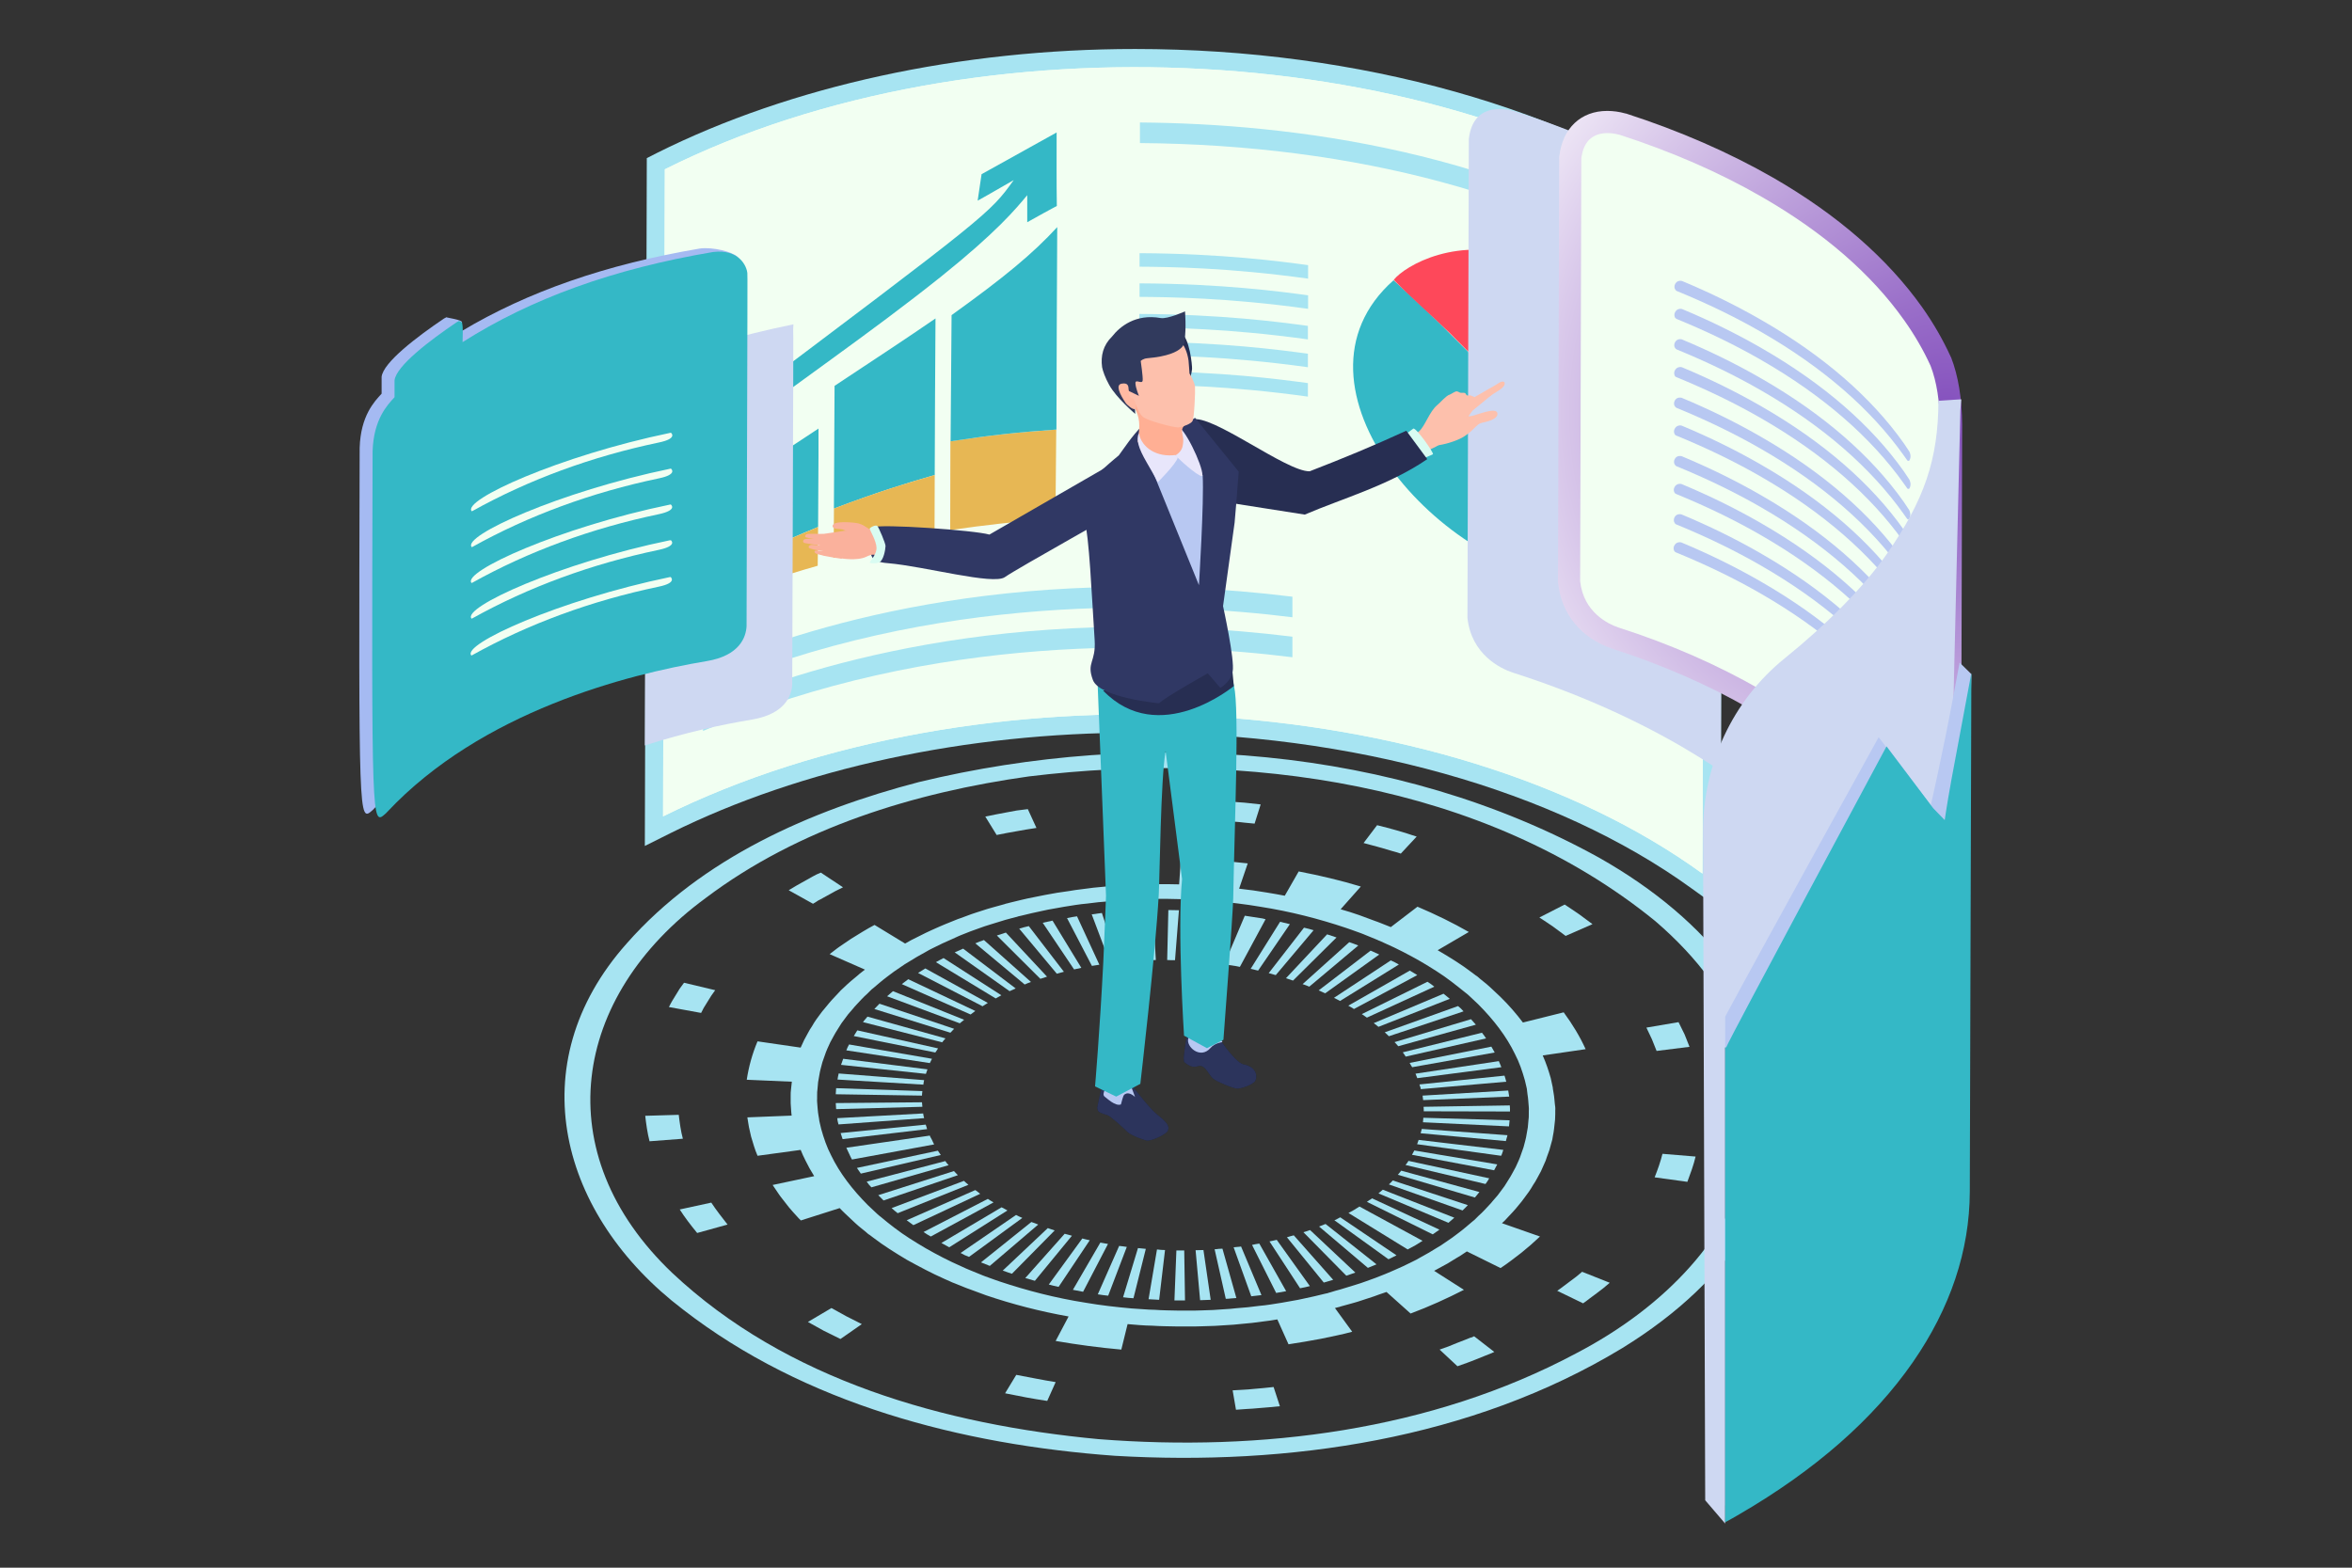<?xml version="1.0" encoding="utf-8"?>
<!-- Generator: Adobe Illustrator 28.0.0, SVG Export Plug-In . SVG Version: 6.00 Build 0)  -->
<svg version="1.1" id="レイヤー_1" xmlns="http://www.w3.org/2000/svg" xmlns:xlink="http://www.w3.org/1999/xlink" x="0px"
	 y="0px" viewBox="0 0 1200 800" style="enable-background:new 0 0 1200 800;" xml:space="preserve">
<rect x="0" y="0" width="1200" height="800" fill="#333333" stroke="none"/>
<style type="text/css">
	.st0{fill:#A7E4F2;}
	.st1{fill:#F2FFF2;}
	.st2{fill:#34B8C6;}
	.st3{fill:#E7B754;}
	.st4{fill:#FE485A;}
	.st5{fill:#B8C8F2;}
	.st6{fill:#CED8F2;}
	.st7{enable-background:new    ;}
	.st8{fill:url(#SVGID_1_);}
	.st9{fill:#A5BAF2;}
	.st10{fill:#1E252B;}
	.st11{fill:#2C345C;}
	.st12{fill:#272E52;}
	.st13{fill:#FDC0AC;}
	.st14{fill:#D9FCF2;}
	.st15{fill:#303864;}
	.st16{fill:#E8E6FB;}
	.st17{fill:#FFAF94;}
	.st18{fill:#313A5D;}
	.st19{fill:#FFBAA3;}
	.st20{fill:#FAB19C;}
</style>
<g>
	<g>
		<path class="st0" d="M863.1,453.4c-69.7-50.5-173.2-79.5-283.8-79.5c-86.3,0-170.5,18.2-236.9,51.1l-13.4,6.7l1-351l5.1-2.6
			C403.4,43.9,490.1,25,579.1,25c114.3,0,222.1,30.3,295.8,83.1l3.9,2.8l-1,353.1L863.1,453.4z"/>
		<path class="st1" d="M339.2,86.4c-0.3,110.1-0.6,220.2-0.9,330.2c160.4-79.6,398.3-66.5,530.3,29.2c0.3-110.1,0.6-220.2,0.9-330.2
			C736,19.8,498.1,6.8,339.2,86.4z"/>
	</g>
	<g>
		<path class="st1" d="M358.6,373l0-10.5c118.5-50.8,239.3-45.3,300.7-37.6l0,10.5C514,317.6,408.6,351.3,358.6,373 M358.7,352.6
			l0-10.5c118.5-50.8,239.3-45.3,300.7-37.6l0,10.5C514.1,297.2,408.6,330.9,358.7,352.6 M538.5,264.8c-18,1.2-31.9,2.5-53.7,5.7
			c0-15.1,0.1-30.2,0.1-45.3c20.2-3.1,33.8-4.6,54-6C538.8,234.4,538.6,249.6,538.5,264.8 M370.3,291c0.1-13.4,0.1-26.7,0.2-40.1
			c23.4-16.6,23.4-16.6,47.1-32.1c-0.1,16.7-0.2,33.5-0.2,50.2c0,5.9-0.1,13.9-0.1,19.8c-16.1,4.6-28.9,8.7-47,15.9L370.3,291
			L370.3,291 M581.2,196.3l0-6.9c14.7,0.1,45.2,0.4,86,6.1l0,6.9C653.1,200.4,623.7,196.4,581.2,196.3 M581.3,181.3l0-6.9
			c14.7,0.1,45.2,0.4,86,6.1l0,6.9C653.1,185.5,623.7,181.5,581.3,181.3 M581.3,167.1l0-6.9c14.7,0.1,45.2,0.4,86,6.1l0,6.9
			C653.2,171.2,623.7,167.2,581.3,167.1 M425.3,271.2c0.1-24.8,0.3-49.5,0.4-74.3c27.8-18.4,35.3-23.3,51.5-34.4
			c-0.1,26.6-0.3,53.3-0.4,79.9l0.1,0c0,9.3-0.1,21.7-0.1,31.1c-17.4,3-30.8,5.7-51.6,11.2L425.3,271.2 M581.4,151.5l0-6.9
			c14.7,0.1,45.2,0.4,86,6.1l0,6.9C653.2,155.6,623.8,151.6,581.4,151.5 M581.4,136.1l0-6.9c14.7,0.1,45.2,0.4,86,6.1l0,6.9
			C653.3,140.3,623.8,136.3,581.4,136.1 M484.9,225.2c0.1-11,0.2-25.6,0.3-36.5c0.1-8.3,0.2-19.5,0.2-27.8
			c26.9-19.2,41.6-31.4,53.9-44.9c-0.2,34.4-0.3,68.9-0.5,103.3C518.1,220.7,504.5,222.2,484.9,225.2 M778.4,132.1
			c37.5,14,54.2,46.5,59.6,57.1c25.4,49,19.8,108.1-25.1,107.8c-10.9-28.7-23.5-56.6-34-85.5c-0.2-0.8-0.2-0.8,0-77.2
			c-0.1,25.3-0.2,50.6-0.2,75.9c-15.3-11.3-25.9-27.2-39.3-40.5c24.6,24.3,39.1,41.2,39.2,41.3c0,0.1,15,35.1,34.3,86
			c-61.2,5.1-158.9-88.5-108.5-147.6C725.8,124.4,756.7,124.1,778.4,132.1 M500.6,89c25.6-14.5,25.6-14.5,31.1-17.4
			c2.2-1.2,5.2-2.8,7.4-3.9c0,12.5,0,25,0,37.5c-9.1,5-9.5,5.2-15.1,8.3c0-4.1,0-9.7,0-13.8c-5.8,7-15.6,18.8-43.9,41.5
			c-36.5,29.3-75.3,55.4-112.5,83.8c0.8-4.4-0.5-11.7,2.8-14.8c0,0,9.6-7.6,57.6-42.2c59.5-42.9,78.2-60.9,89-76
			c-6.1,3.5-12.2,7.1-18.4,10.5l2-13.5L500.6,89 M581.6,73l0-10.5c110.3,0.9,207,27,279.6,75.5l0,10.5
			C769.3,87.2,658.4,73.6,581.6,73 M869.5,115.6C736,19.8,498.1,6.8,339.2,86.4c-0.3,110.1-0.6,220.2-0.9,330.2
			c160.4-79.6,398.3-66.5,530.3,29.2C868.9,335.8,869.2,225.7,869.5,115.6"/>
		<path class="st2" d="M711,143c-60.5,53.7,24.3,149.9,95.5,154.3c3.2,0.2,5.1,0,6.5-0.1c-19.3-50.9-34.2-85.9-34.3-85.9
			c0-0.1-14.6-17-39.2-41.3C733.7,164.1,727.1,157.6,711,143C711,143,711,143,711,143"/>
		<path class="st3" d="M786.1,135.1c-2.7-1.1-4.9-1.9-7.7-2.9c0.3,0.6,0.6,1.1,0.6,2.3c-0.3,76.8-0.3,76.8,0,77.2
			c8.9-3.6,29.7-12.2,59.1-22.4c-17.8-34.7-39.5-48.3-50.8-53.3C786.4,135.6,786.3,135.6,786.1,135.1"/>
		<path class="st4" d="M778.4,132.1c-34.3-12.7-61.7,3.6-67.3,10.7c9.1,9.4,19.1,17.9,28.4,27c14.6,14.4,25.9,26.4,39.2,41.3
			c0.1-0.4,0.1-0.4,0.3-76.7C779,132.6,778.4,132.2,778.4,132.1"/>
		<path class="st5" d="M838,189.3c-29.3,10.2-50.2,18.7-59.1,22.4c10.4,28.9,23.1,56.8,34,85.5C857.9,297.4,863.4,238.3,838,189.3"
			/>
		<path class="st0" d="M659.4,324.9c-145.3-17.9-250.8,15.9-300.7,37.6l0,10.5c118.5-50.8,239.3-45.3,300.7-37.6L659.4,324.9"/>
		<path class="st0" d="M659.4,304.5c-145.3-17.9-250.8,15.9-300.7,37.6l0,10.5C477.2,301.8,598,307.3,659.4,315L659.4,304.5"/>
		<path class="st0" d="M581.6,62.5l0,10.5c110.3,0.9,207,27,279.6,75.5l0-10.5C769.3,76.7,658.5,63.1,581.6,62.5z"/>
		<path class="st0" d="M667.4,135.3c-14.1-1.9-43.6-5.9-86-6.1l0,6.9c14.7,0.1,45.2,0.4,86,6.1L667.4,135.3"/>
		<path class="st0" d="M667.4,150.7c-14.1-1.9-43.6-5.9-86-6.1l0,6.9c14.7,0.1,45.2,0.4,86,6.1L667.4,150.7"/>
		<path class="st0" d="M667.3,166.3c-14.1-1.9-43.6-5.9-86-6.1l0,6.9c14.7,0.1,45.2,0.4,86,6.1L667.3,166.3"/>
		<path class="st0" d="M667.3,180.5c-14.1-1.9-43.6-5.9-86-6.1l0,6.9c14.7,0.1,45.2,0.4,86,6.1L667.3,180.5"/>
		<path class="st0" d="M667.3,195.5c-14.1-1.9-43.6-5.9-86-6.1l0,6.9c14.7,0.1,45.2,0.4,86,6.1L667.3,195.5"/>
		<path class="st3" d="M538.9,219.2c-20.8,1.5-34.4,3-54,6c0,15.1-0.1,30.2-0.1,45.3c17.5-2.5,31.2-4.2,53.7-5.7
			C538.6,249.6,538.8,234.4,538.9,219.2"/>
		<path class="st2" d="M539.4,115.9c-12.4,13.5-27,25.6-53.9,44.9c-0.2,21.5-0.3,42.9-0.5,64.4c20.2-3.1,33.8-4.6,54-6
			C539.1,184.8,539.2,150.4,539.4,115.9"/>
		<path class="st2" d="M417.6,218.7c-23.7,15.6-23.7,15.6-47.1,32.1c-0.1,13.4-0.1,26.7-0.2,40.1l0,0c14.8-7.8,27.3-13.9,47.1-22
			c0.1-11,0.1-25.6,0.2-36.5C417.6,228.3,417.6,222.8,417.6,218.7"/>
		<path class="st3" d="M417.4,268.9c-16.1,6.7-28.9,12.4-47.1,22l-0.1,13.7c14.9-5.8,27.3-10.3,47-15.9
			C417.3,282.8,417.3,274.9,417.4,268.9"/>
		<path class="st2" d="M477.3,162.5c-16.2,11.1-23.7,16-51.5,34.4c-0.1,24.8-0.3,49.5-0.4,74.3l0.1-11.7
			c21.8-8.2,35.4-12.5,51.4-17.1C477,215.8,477.1,189.1,477.3,162.5"/>
		<path class="st3" d="M476.9,242.4L476.9,242.4c-11.3,3.3-26.7,7.7-51.4,17.1l-0.1,11.7l-0.2,13.5c19.4-5.1,32.4-7.9,51.6-11.2
			C476.8,264.1,476.9,251.7,476.9,242.4"/>
		<path class="st2" d="M539.1,67.6c-2.4,1.3-2.4,1.3-38.5,21.4l0.2-0.1c-0.6,4.1-1.4,9.5-2,13.5c6.2-3.4,12.2-7,18.4-10.5
			c-12.3,17.1-12.3,17.1-146.7,118.2c-0.8,4.4-1.9,10.4-2.8,14.8c37.2-28.4,76-54.6,112.5-83.8c28.3-22.7,38-34.4,43.9-41.5l0,13.8
			c8.6-4.8,9.5-5.3,15.1-8.3C539,92.7,539.1,80.2,539.1,67.6"/>
	</g>
</g>
<path class="st6" d="M878.8,107L878,393.5c-6.5-4.4-13.4-8.6-20.5-12.8c-25.8-14.9-54.5-27.5-85.8-37.5c-6.2-2.1-21-9.2-23-27.9
	l0.7-244.4c2.1-17.9,16.9-15.9,23.1-14.2c31.3,10,60,22.6,85.8,37.5C865.4,98.3,872.3,102.6,878.8,107z"/>
<path class="st6" d="M404.7,169.1c0.1,1,0.1,1-0.5,180.3c-0.3,5.4-3.5,14.9-20.5,17.8c-14.6,2.4-33.8,6.5-54.7,13.2l0.6-193.4
	c23.5-8.8,48.4-16,75.2-21.5C404.8,167.2,404.6,168,404.7,169.1z"/>
<g>
	<g class="st7">
		<radialGradient id="SVGID_1_" cx="993.408" cy="210.275" r="281.708" gradientUnits="userSpaceOnUse">
			<stop  offset="0" style="stop-color:#8450BD"/>
			<stop  offset="0.205" style="stop-color:#9A6FC9"/>
			<stop  offset="0.65" style="stop-color:#D1BDE6"/>
			<stop  offset="1" style="stop-color:#FFFFFF"/>
		</radialGradient>
		<path class="st8" d="M978.3,449.2c-1.5-1.6-3-3.9-4.1-6l-0.3-0.5c-3.3-7.2-7.5-14.5-12.4-21.5c-15.7-22.2-38.9-42.2-68.8-59.5
			c-21.1-12.2-44.8-22.5-70.5-30.8c-15.5-5.3-25.6-17.7-27.2-33.2l-0.1-0.6l0.6-217l0.1-0.6c1.7-14.1,11-22.9,24.4-22.9
			c3,0,6.1,0.4,9.3,1.3l0.5,0.1c27.2,8.8,52.4,19.8,74.9,32.7c32.8,18.9,58.3,41.2,76,66.1c5.8,8.2,10.6,16.6,14.5,25.1l0.3,0.6
			c3.6,9.3,5.5,20.8,5.6,34.2l-0.6,215.8c-0.2,8.4-0.4,12.9-6.6,17.9l-8.4,6.8L978.3,449.2z"/>
		<path class="st1" d="M825.7,320.2c26.5,8.5,50.8,19.2,72.7,31.8c31.4,18.1,55.7,39.3,72.4,62.8c5.4,7.6,9.9,15.4,13.5,23.3
			c0.6,1.2,1.6,2.7,2.5,3.7c2.2-1.8,2.2-1.8,2.4-9.2l0.6-215.7c-0.1-12-1.7-22.2-4.8-30.2c-3.6-7.9-8.1-15.7-13.5-23.3
			c-16.7-23.6-41-44.7-72.4-62.8c-21.8-12.6-46.2-23.2-72.7-31.8c-5.3-1.4-17.8-3.1-19.6,12.1l-0.6,215.7
			C807.9,312.4,820.4,318.4,825.7,320.2"/>
		<g>
			<path class="st5" d="M855.1,281.9c15.4,6.3,29.9,13.3,43.4,21.1c31.4,18.1,55.7,39.3,72.4,62.8c0.6,0.8,1.1,1.6,1.7,2.4
				c0.1,0.1,0.3,0.3,0.4,0.4c0.2,0,0.5-0.1,0.7-0.1c1.3-2,0.3-4.2,0.1-4.6c-0.9-1.4-1.9-2.8-2.8-4.2c-16.7-23.6-41-44.7-72.4-62.8
				c-12.8-7.4-26.4-14.1-40.8-20.1c-2.9-0.7-4.4,2.2-3.8,3.8C854.2,281.3,854.6,281.7,855.1,281.9"/>
			<path class="st5" d="M855.2,252.1c15.4,6.3,29.9,13.3,43.4,21.1c31.4,18.1,55.7,39.3,72.4,62.8c0.6,0.8,1.1,1.6,1.7,2.4
				c0.1,0.1,0.3,0.3,0.4,0.4c0.2,0,0.5-0.1,0.7-0.1c1.3-2,0.3-4.2,0.1-4.6c-0.9-1.4-1.9-2.8-2.8-4.2c-16.7-23.6-41-44.7-72.4-62.8
				c-12.8-7.4-26.4-14.1-40.8-20.1c-2.9-0.7-4.4,2.2-3.8,3.8C854.3,251.5,854.7,251.9,855.2,252.1"/>
			<path class="st5" d="M855.3,222.3c15.4,6.3,29.9,13.3,43.4,21.1c31.4,18.1,55.7,39.3,72.4,62.8c0.6,0.8,1.1,1.6,1.7,2.4
				c0.1,0.1,0.3,0.3,0.4,0.4c0.2,0,0.5-0.1,0.7-0.1c1.3-2,0.3-4.2,0.1-4.6c-0.9-1.4-1.9-2.8-2.8-4.2c-16.7-23.6-41-44.7-72.4-62.8
				c-12.8-7.4-26.4-14.1-40.8-20.1c-2.9-0.7-4.4,2.2-3.8,3.8C854.4,221.7,854.7,222.1,855.3,222.3"/>
			<path class="st5" d="M855.4,192.5c15.4,6.3,29.9,13.3,43.4,21.1c31.4,18.1,55.7,39.3,72.4,62.8c0.6,0.8,1.1,1.6,1.7,2.4
				c0.1,0.1,0.3,0.3,0.4,0.4c0.2,0,0.5-0.1,0.7-0.1c1.3-2,0.3-4.2,0.1-4.6c-0.9-1.4-1.9-2.8-2.8-4.2c-16.7-23.6-41-44.7-72.4-62.8
				c-12.8-7.4-26.4-14.1-40.8-20.1c-2.9-0.7-4.4,2.2-3.8,3.8C854.4,191.9,854.8,192.3,855.4,192.5"/>
			<path class="st5" d="M855.5,162.8c15.4,6.3,29.9,13.3,43.4,21.1c31.4,18.1,55.7,39.3,72.4,62.8c0.6,0.8,1.1,1.6,1.7,2.4
				c0.1,0.1,0.3,0.3,0.4,0.4c0.2,0,0.5-0.1,0.7-0.1c1.3-2,0.3-4.2,0.1-4.6c-0.9-1.4-1.9-2.8-2.8-4.2c-16.7-23.6-41-44.7-72.4-62.8
				c-12.8-7.4-26.4-14.1-40.8-20.1c-2.9-0.7-4.4,2.2-3.8,3.8C854.5,162.1,854.9,162.5,855.5,162.8"/>
			<path class="st5" d="M855.2,267.6c15.4,6.3,29.9,13.3,43.4,21.1c31.4,18.1,55.7,39.3,72.4,62.8c0.6,0.8,1.1,1.6,1.7,2.4
				c0.1,0.1,0.3,0.3,0.4,0.4c0.2,0,0.5-0.1,0.7-0.1c1.2-1.9,0.4-4,0.1-4.6c-0.9-1.4-1.9-2.8-2.8-4.2c-16.7-23.6-41-44.7-72.4-62.8
				c-12.8-7.4-26.4-14.1-40.8-20.1c-3.5-0.8-4.7,3-3.4,4.4C854.6,267.3,854.9,267.5,855.2,267.6"/>
			<path class="st5" d="M855.3,237.9c15.4,6.3,29.9,13.3,43.4,21.1c31.4,18.1,55.7,39.3,72.4,62.8c0.6,0.8,1.1,1.6,1.7,2.4
				c0.1,0.1,0.3,0.3,0.4,0.4c0.2,0,0.5-0.1,0.7-0.1c1.2-1.9,0.4-4,0.1-4.6c-0.9-1.4-1.9-2.8-2.8-4.2c-16.7-23.6-41-44.7-72.4-62.8
				c-12.8-7.4-26.4-14.1-40.8-20.1c-3.5-0.8-4.7,3-3.4,4.4C854.7,237.5,855,237.7,855.3,237.9"/>
			<path class="st5" d="M855.3,208.1c15.4,6.3,29.9,13.3,43.4,21.1c31.4,18.1,55.7,39.3,72.4,62.8c0.6,0.8,1.1,1.6,1.7,2.4
				c0.1,0.1,0.3,0.3,0.4,0.4c0.2,0,0.5-0.1,0.7-0.1c1.2-1.9,0.4-4,0.1-4.6c-0.9-1.4-1.9-2.8-2.8-4.2c-16.7-23.6-41-44.7-72.4-62.8
				c-12.8-7.4-26.4-14.1-40.8-20.1c-3.5-0.8-4.7,3-3.4,4.4C854.7,207.7,855.1,207.9,855.3,208.1"/>
			<path class="st5" d="M855.4,178.3c15.4,6.3,29.9,13.3,43.4,21.1c31.4,18.1,55.7,39.3,72.4,62.8c0.6,0.8,1.1,1.6,1.7,2.4
				c0.1,0.1,0.3,0.3,0.4,0.4c0.2,0,0.5-0.1,0.7-0.1c1.2-1.9,0.4-4,0.1-4.6c-0.9-1.4-1.9-2.8-2.8-4.2c-16.7-23.6-41-44.7-72.4-62.8
				c-12.8-7.4-26.4-14.1-40.8-20.1c-3.4-0.8-4.7,3-3.4,4.4C854.8,177.9,855.2,178.2,855.4,178.3"/>
			<path class="st5" d="M855.5,148.5c15.4,6.3,29.9,13.3,43.4,21.1c31.4,18.1,55.7,39.3,72.4,62.8c0.6,0.8,1.1,1.6,1.7,2.4
				c0.1,0.1,0.3,0.3,0.4,0.4c0.2,0,0.5-0.1,0.7-0.1c1.3-2,0.3-4.2,0.1-4.6c-0.9-1.4-1.9-2.8-2.8-4.2c-16.7-23.6-41-44.7-72.4-62.8
				c-12.8-7.4-26.4-14.1-40.8-20.1c-3.4-0.8-4.7,3-3.4,4.4C854.9,148.1,855.2,148.4,855.5,148.5"/>
		</g>
	</g>
</g>
<g>
	<g>
		<path class="st9" d="M226.6,162.5c-14.1,9.5-31.1,22.5-31.9,29.8l0,8.6c-3.7,4-10.7,11.3-11.2,27.6c-0.5,191.2-0.5,191.2,6.5,185
			c0.3-0.2,0.6-0.6,0.9-0.9c48.2-51.4,122.8-70.3,162.9-77c17.1-2.8,20.2-12.4,20.5-17.8c0.5-179.3,0.5-179.3,0.4-180.2
			c-0.2-1.7,4.1-4.1,1.5-6.6c-2.6-2.5-12.2-5-19-4.2c-48,8.1-87.9,22-121.7,42.2c-2,1.2,0.3-2.3,0.2-4.6c0-1.2-7.7-2.3-8.1-2.5
			C227.4,162.2,226.9,162.3,226.6,162.5"/>
		<path class="st2" d="M233.2,164.3c-14.1,9.5-31.1,22.5-31.9,29.8l0,8.6c-3.7,4-10.7,11.3-11.2,27.6c-0.5,191.2-0.5,191.2,6.5,185
			c0.3-0.2,0.6-0.6,0.9-0.9c48.2-51.4,122.8-70.3,162.9-77c17.1-2.8,20.2-12.4,20.5-17.8c0.5-179.3,0.5-179.3,0.4-180.2
			c-0.3-3.5-4.1-12.4-17.5-10.8c-50.9,8.6-92.7,23.7-127.8,46c0-3,0.4-7.2-0.3-10.1c-0.4-0.2-1-0.5-1.5-0.7
			C234,164,233.6,164.1,233.2,164.3"/>
		<g>
			<path class="st1" d="M341.9,220.9c-56.5,11.7-106.5,34.4-101.2,40c0.1,0,0.2-0.1,0.3-0.1c28.7-16,60.8-27.8,95.2-35
				c9.7-2,6.2-4.9,6.2-4.9C342.3,220.8,342.1,220.9,341.9,220.9"/>
			<path class="st1" d="M341.9,239.2c-56.5,11.7-106.5,34.4-101.2,40c0.1,0,0.2-0.1,0.3-0.1c28.7-16,60.8-27.8,95.2-35
				c9.7-2,6.2-4.9,6.2-4.9C342.2,239.1,342,239.1,341.9,239.2"/>
			<path class="st1" d="M341.8,257.5c-56.4,11.6-106.4,34.4-101.2,40c0.1,0,0.2-0.1,0.3-0.1c28.7-16,60.8-27.8,95.2-35
				c9.8-2.1,6.2-4.9,6.2-4.9C342.2,257.4,342,257.4,341.8,257.5"/>
			<path class="st1" d="M341.8,275.7c-56.4,11.6-106.4,34.4-101.2,40c0.1,0,0.2-0.1,0.3-0.1c28.7-16,60.8-27.8,95.2-35
				c9.8-2.1,6.2-4.9,6.2-4.9C342.1,275.7,341.9,275.7,341.8,275.7"/>
			<path class="st1" d="M341.7,294.5c-56.5,11.7-106.5,34.4-101.2,40c0.1,0,0.2-0.1,0.3-0.1c28.7-16,60.8-27.8,95.2-35
				c9.7-2,6.2-4.9,6.2-4.9C342,294.4,341.9,294.5,341.7,294.5"/>
		</g>
	</g>
</g>
<g>
	<g>
		<path class="st0" d="M346.3,568.9c0.5,4.1,1,8.1,2.1,12.2l-17,1.3c-1.1-4.3-1.7-8.6-2.2-13L346.3,568.9z"/>
		<path class="st0" d="M524.4,412.9l4.4,9.6l-5.1,0.8l-5.1,0.9c-3.4,0.6-6.8,1.2-10.1,1.9l-5.8-9.4c3.5-0.8,7.2-1.4,10.7-2.1l5.4-1
			L524.4,412.9z"/>
		<path class="st0" d="M643.2,410.5l-3.1,9.8l-5.2-0.5l-2.6-0.3c-0.9-0.1-1.7-0.1-2.6-0.2c-3.5-0.3-7-0.5-10.5-0.8l1.7-9.9
			c3.7,0.2,7.5,0.5,11.2,0.8c0.9,0.1,1.9,0.1,2.8,0.2l2.8,0.3L643.2,410.5z"/>
		<path class="st0" d="M756.1,527c0.8,0.9,1.4,1.9,2.1,2.9l-41,9.3c-0.5-0.7-0.9-1.5-1.5-2.2L756.1,527z"/>
		<path class="st0" d="M734.4,627.5c-0.3,0.2-0.5,0.4-0.8,0.6l-0.9,0.6l-1.7,1.2l-33.6-16.6l1.3-0.9l0.7-0.4
			c0.2-0.1,0.4-0.3,0.6-0.5L734.4,627.5z"/>
		<path class="st0" d="M722.8,426.9l-8.1,8.7c-1.5-0.5-3.1-1-4.7-1.4l-4.7-1.4c-3.1-0.9-6.4-1.7-9.6-2.6l6.9-9.1
			c3.4,0.9,6.9,1.7,10.2,2.7l5,1.5C719.5,425.9,721.2,426.4,722.8,426.9z"/>
		<path class="st0" d="M865.1,590.2c-1,4.3-2.6,8.6-4.2,12.9l-16.7-2.3c1.6-4,3-8,4-12L865.1,590.2z"/>
		<path class="st0" d="M418.8,445.3l11.3,7.5l-2,1c-0.7,0.3-1.3,0.7-2,1l-3.8,2.1l-3.8,2.1l-1,0.5l-0.9,0.6l-1.8,1.1l-12.4-6.9
			l2-1.2l1-0.6l1-0.6l4.1-2.3l4.1-2.3c0.7-0.4,1.4-0.7,2.1-1.1L418.8,445.3z"/>
		<path class="st0" d="M798.3,461.6c2.5,1.6,4.9,3.3,7.3,4.9l6.9,5.1l-13.7,6l-6.5-4.8c-2.3-1.6-4.6-3.1-6.9-4.6L798.3,461.6z"/>
		<path class="st0" d="M601.5,464.5l-2,25.5c-1.3,0-2.7,0-4-0.1l0.6-25.5L601.5,464.5z"/>
		<path class="st0" d="M627.7,466.3l-8.6,25c-1.3-0.1-2.7-0.3-4-0.4l7.2-25.1L627.7,466.3z"/>
		<path class="st0" d="M562.2,465.9l8.1,25.1c-1.3,0.2-2.6,0.3-3.9,0.5l-9.4-24.9L562.2,465.9z"/>
		<path class="st0" d="M549.5,467.6l11.4,24.7c-1.3,0.2-2.6,0.4-3.8,0.6l-12.7-24.4C546,468.1,547.7,467.9,549.5,467.6z"/>
		<path class="st0" d="M481.4,488.9l29.5,19c-1,0.5-1.9,1.1-2.9,1.6L477.5,491C478.8,490.3,480,489.6,481.4,488.9z"/>
		<path class="st0" d="M713.7,492.2l-30,18.6l-1.5-0.8c-0.5-0.3-1.1-0.5-1.6-0.8l29-19.1c0.7,0.3,1.4,0.7,2.1,1L713.7,492.2z"/>
		<path class="st0" d="M504,511.8c-0.9,0.6-1.9,1.1-2.7,1.7l-32.9-17c1.2-0.8,2.5-1.5,3.7-2.3L504,511.8z"/>
		<path class="st0" d="M719.3,495.3l3.8,2.3l-32.3,17.3c-1-0.6-1.9-1.2-2.9-1.7L719.3,495.3z"/>
		<path class="st0" d="M497.6,515.9c-0.8,0.6-1.6,1.2-2.4,1.8l-35.1-15.5c1.1-0.8,2.2-1.7,3.3-2.5L497.6,515.9z"/>
		<path class="st0" d="M743.9,513.4c0.5,0.4,1,0.9,1.5,1.3l1.3,1.4l-38.1,12.7l-1-1c-0.4-0.3-0.7-0.7-1.1-1L743.9,513.4z"/>
		<path class="st0" d="M482.4,529.9l-0.9,1c-0.3,0.3-0.5,0.7-0.8,1l-40.4-10.3c0.4-0.5,0.7-1,1.1-1.4l1.2-1.4L482.4,529.9z"/>
		<path class="st0" d="M475.5,540.3c-0.4,0.7-0.7,1.5-1.1,2.2l-42.6-6.5c0.4-1,0.8-2,1.4-3L475.5,540.3z"/>
		<path class="st0" d="M760.9,534.1l1.7,3l-42.1,7.5c-0.5-0.7-0.9-1.5-1.3-2.2L760.9,534.1z"/>
		<path class="st0" d="M473.2,545.7c-0.3,0.8-0.5,1.5-0.8,2.3l-43.3-4.6l1.1-3.1L473.2,545.7z"/>
		<polygon class="st0" points="767.6,548.9 768.1,550.5 768.3,551.3 768.5,552 724.9,555.8 724.8,555.2 724.6,554.6 724.2,553.4 		
			"/>
		<path class="st0" d="M470.4,562.5c0.1,0.8,0.1,1.6,0.2,2.3l-44,1.2l-0.2-3.1L470.4,562.5z"/>
		<path class="st0" d="M471,568.2c0.1,0.4,0.1,0.8,0.2,1.2l0.3,1.2l-43.7,3.2l-0.4-1.6c-0.1-0.5-0.2-1-0.2-1.6L471,568.2z"/>
		<path class="st0" d="M770.2,571.7l-0.3,3.1l-43.9-2.1c0.1-0.8,0.1-1.6,0.2-2.3L770.2,571.7z"/>
		<path class="st0" d="M472.3,573.9c0.3,0.8,0.5,1.5,0.7,2.3l-43.1,5.1l-1-3.1L472.3,573.9z"/>
		<path class="st0" d="M474.4,579.5c0.1,0.4,0.3,0.8,0.5,1.1l0.6,1.1l0.5,1.1c0.1,0.2,0.2,0.4,0.3,0.6l0.3,0.6l-41.9,7.7l-0.4-0.7
			c-0.1-0.2-0.3-0.5-0.4-0.8l-0.7-1.5l-0.7-1.5c-0.2-0.5-0.5-1-0.7-1.5L474.4,579.5z"/>
		<path class="st0" d="M763.9,594.2l-1.6,3l-41.9-7.9c0.4-0.7,0.8-1.5,1.2-2.2L763.9,594.2z"/>
		<path class="st0" d="M478.5,587.2c0.5,0.7,1,1.5,1.5,2.2l-40.8,9.5l-2-2.9L478.5,587.2z"/>
		<path class="st0" d="M759.8,601.3l-0.9,1.5c-0.3,0.5-0.7,1-1,1.4l-40.8-9.7c0.3-0.4,0.5-0.7,0.8-1l0.7-1.1L759.8,601.3z"/>
		<path class="st0" d="M486.7,597.6c0.7,0.7,1.4,1.4,2,2.1l-37.9,12.9l-2.7-2.7L486.7,597.6z"/>
		<path class="st0" d="M748.9,615c-0.8,0.9-1.8,1.8-2.7,2.7l-37.6-13.3c0.7-0.6,1.4-1.3,2-2L748.9,615z"/>
		<path class="st0" d="M491.8,602.6c0.4,0.3,0.7,0.7,1.1,1l1.2,1L458,619.1l-1.6-1.3c-0.5-0.4-1-0.9-1.5-1.3L491.8,602.6z"/>
		<path class="st0" d="M497.6,607.3c0.9,0.6,1.7,1.3,2.5,1.9l-34.1,16l-3.4-2.5L497.6,607.3z"/>
		<path class="st0" d="M362.9,613.7c2.5,3.8,5.4,7.5,8.3,11.2l-15.5,4.3c-3.2-3.9-6.3-7.9-8.9-12L362.9,613.7z"/>
		<path class="st0" d="M504,611.8c0.5,0.3,0.9,0.6,1.4,0.9l1.5,0.9l-32,17.4l-1.9-1.1c-0.6-0.4-1.2-0.8-1.8-1.2L504,611.8z"/>
		<path class="st0" d="M514,617.7l-29.7,18.8l-4-2.2l30.7-18.2C512,616.6,513,617.1,514,617.7z"/>
		<path class="st0" d="M683.8,621.2l28.7,19.4l-2,1l-1,0.5c-0.3,0.2-0.7,0.3-1.1,0.5l-27.6-19.9c0.3-0.1,0.5-0.2,0.8-0.3l0.7-0.4
			L683.8,621.2z"/>
		<path class="st0" d="M676.3,624.6l26,20.6l-4.4,1.8l-24.9-21.1C674.2,625.5,675.2,625,676.3,624.6z"/>
		<path class="st0" d="M538.1,627.9l-21.8,22.1l-2.4-0.8c-0.8-0.3-1.5-0.6-2.3-0.8l23-21.7c0.6,0.2,1.1,0.4,1.7,0.6L538.1,627.9z"/>
		<path class="st0" d="M546.9,630.6l-18.9,23l-4.9-1.4l20.1-22.6C544.5,629.9,545.7,630.3,546.9,630.6z"/>
		<path class="st0" d="M556,632.9l-15.9,23.8c-1.7-0.4-3.4-0.7-5-1.2l17.1-23.5C553.4,632.4,554.7,632.6,556,632.9z"/>
		<path class="st0" d="M651.4,632.7l16.9,23.6c-0.8,0.2-1.6,0.4-2.5,0.6l-2.5,0.5l-15.6-23.9l1.9-0.4
			C650.2,633,650.8,632.8,651.4,632.7z"/>
		<path class="st0" d="M642.5,634.6l13.7,24.3l-5.1,0.9l-12.3-24.5C639.9,635,641.2,634.8,642.5,634.6z"/>
		<path class="st0" d="M574.9,636.3l-9.5,24.9c-1.8-0.2-3.6-0.4-5.3-0.7l10.9-24.7C572.2,635.9,573.6,636.1,574.9,636.3z"/>
		<path class="st0" d="M633.2,636.1l10.4,24.8c-0.9,0.1-1.8,0.2-2.6,0.3l-2.6,0.3l-9-25l2-0.2C631.9,636.3,632.6,636.2,633.2,636.1z
			"/>
		<polygon class="st0" points="584.6,637.3 578.3,662.5 577,662.4 575.6,662.3 573,662 580.6,636.9 582.6,637.1 583.6,637.2 		"/>
		<path class="st0" d="M594.4,637.9l-3,25.4l-5.4-0.3l4.3-25.4C591.7,637.8,593.1,637.9,594.4,637.9z"/>
		<path class="st0" d="M614,637.9l3.7,25.4l-5.4,0.2L610,638C611.3,638,612.7,637.9,614,637.9z"/>
		<polygon class="st0" points="604.2,638.1 604.6,663.6 601.9,663.6 599.2,663.6 600.2,638.1 602.2,638.1 		"/>
		<path class="st0" d="M821.3,654.6l-3.2,2.7c-1.1,0.9-2.3,1.7-3.4,2.6l-3.5,2.6c-0.6,0.4-1.1,0.9-1.7,1.3l-1.8,1.3l-13.2-6.4
			l1.7-1.2c0.6-0.4,1.1-0.8,1.6-1.2l3.2-2.4c1.1-0.8,2.2-1.6,3.2-2.4l3-2.5L821.3,654.6z"/>
		<path class="st0" d="M439.7,675.7l-10.9,7.6l-8.5-4.2c-2.7-1.5-5.4-3-8.1-4.5l12-7.1l7.6,4.2L439.7,675.7z"/>
		<path class="st0" d="M752.1,681.9l10.3,8c-0.8,0.3-1.5,0.7-2.3,1l-2.3,0.9l-4.7,1.9l-2.3,0.9c-0.8,0.3-1.5,0.6-2.4,0.9l-4.8,1.7
			l-9.1-8.5l4.5-1.6c0.8-0.3,1.5-0.6,2.2-0.9l2.2-0.9l4.4-1.7l2.2-0.9C750.7,682.6,751.4,682.3,752.1,681.9z"/>
		<path class="st0" d="M538.6,705.3l-4.3,9.6c-3.6-0.6-7.3-1.1-10.8-1.8l-10.7-2.1l5.7-9.4l10,1.9
			C531.8,704.2,535.2,704.7,538.6,705.3z"/>
		<path class="st0" d="M649.8,707.8l3.2,9.8c-3.7,0.4-7.4,0.7-11.2,1c-1.9,0.2-3.7,0.3-5.6,0.4l-5.6,0.4l-1.7-9.9l5.3-0.3
			c1.8-0.1,3.5-0.2,5.2-0.4C642.9,708.5,646.3,708.2,649.8,707.8z"/>
		<path class="st0" d="M645.7,469.1l-13.1,24.3l-1-0.2c-0.3-0.1-0.7-0.1-1-0.2l-2-0.3l-2-0.3c-0.7-0.1-1.3-0.2-2-0.3l10.5-24.8
			c0.9,0.1,1.8,0.3,2.6,0.4l2.6,0.4l2.6,0.4c0.4,0.1,0.9,0.1,1.3,0.2L645.7,469.1z"/>
		<path class="st0" d="M658.1,471.6l-16.2,23.7c-1.3-0.3-2.5-0.6-3.8-0.9l15-24L658.1,471.6z"/>
		<path class="st0" d="M524.9,472.6l17.9,23.3c-0.6,0.2-1.2,0.3-1.8,0.5l-1.8,0.5l-19.2-23l2.4-0.7
			C523.2,473,524.1,472.8,524.9,472.6z"/>
		<path class="st0" d="M513.2,475.9l21,22.5c-1.1,0.4-2.3,0.7-3.4,1.1l-22.2-22.1L513.2,475.9z"/>
		<path class="st0" d="M703.7,487.1l-27.6,19.8c-1.1-0.5-2.2-1-3.3-1.5l26.5-20.3L703.7,487.1z"/>
		<path class="st0" d="M491.9,520.4l-1.1,0.9c-0.4,0.3-0.8,0.6-1.1,0.9l-37.1-13.8c0.4-0.4,1-0.9,1.5-1.3l1.5-1.3L491.9,520.4z"/>
		<path class="st0" d="M736.5,507.1l3.2,2.6L703.3,524c-0.8-0.6-1.6-1.3-2.4-1.9L736.5,507.1z"/>
		<path class="st0" d="M750.5,520.1l2.5,2.8l-39.6,11c-0.6-0.7-1.2-1.4-1.9-2.1L750.5,520.1z"/>
		<path class="st0" d="M478.6,535c-0.4,0.7-0.9,1.4-1.4,2.1l-41.6-8.4l1.8-2.9L478.6,535z"/>
		<path class="st0" d="M471.5,551.2c-0.2,0.8-0.3,1.5-0.4,2.3l-43.8-2.6c0.2-1,0.3-2.1,0.6-3.1L471.5,551.2z"/>
		<polygon class="st0" points="770.3,564.1 770.4,565.7 770.4,567.2 726.4,567.1 726.4,566 726.3,564.8 		"/>
		<path class="st0" d="M769.1,579.3c-0.1,0.5-0.2,1-0.4,1.5l-0.4,1.5l-43.5-4l0.3-1.1c0.1-0.4,0.2-0.8,0.3-1.1L769.1,579.3z"/>
		<path class="st0" d="M792.6,557.5l-0.3-1.8l-0.1-0.9c-0.1-0.3-0.1-0.6-0.2-0.9l-0.8-3.7c-1.1-3.9-2.4-7.8-4.1-11.6l21.9-3.2
			c-2.9-6.4-6.7-12.7-11.2-18.8l-20.8,5.2c-3.4-4.5-7.2-8.9-11.5-13.1c-0.5-0.5-1.1-1.1-1.7-1.6l-1.7-1.6l-1.7-1.6l-0.9-0.8
			l-0.9-0.8l-3.7-3l-0.9-0.8c-0.3-0.3-0.7-0.5-1-0.7l-2-1.5c-5.2-4-11-7.6-17.5-11.4l15.9-9.3c-8.2-4.7-17-9-26.2-12.9l-13.6,10.4
			l-5.3-2.1l-1.3-0.5l-1.4-0.5l-2.7-1l-2.7-1c-0.9-0.3-1.8-0.7-2.7-1c-3.1-1.1-6.3-2.1-9.5-3l10.3-11.6c-10.2-3.1-20.8-5.6-31.7-7.7
			l-7.1,12.4c-3-0.6-6-1.1-9-1.6c-4.7-0.8-9.5-1.5-14.3-2l4.4-12.9c-11.3-1.3-22.7-2.1-34.1-2.4l-0.9,13.1c-1.9,0-3.7-0.1-5.6-0.1
			c-1.1,0-2.1,0-3.2,0l-3.2,0c-2.1,0-4.3,0-6.4,0.1l-6.4,0.2c-2.1,0.1-4.2,0.3-6.3,0.4l-3.2,0.2c-1.1,0.1-2.1,0.2-3.1,0.3l-6.3,0.6
			l-6.2,0.8l-3.1,0.4l-3.1,0.5l-6.2,0.9l-6.1,1.1c-1,0.2-2,0.4-3,0.6l-3,0.6c-2,0.4-4,0.8-6,1.3l-5.8,1.4l-1.5,0.4
			c-0.5,0.1-1,0.2-1.4,0.4l-2.9,0.8l-2.9,0.8c-0.9,0.3-1.9,0.5-2.8,0.8l-5.6,1.8c-1.9,0.6-3.6,1.2-5.4,1.9l-2.7,1
			c-0.9,0.3-1.8,0.6-2.7,1l-5.2,2.1l-2.6,1.1l-2.5,1.1c-1.7,0.8-3.4,1.5-5,2.3l-4.8,2.4c-0.8,0.4-1.6,0.8-2.4,1.2l-3.2,1.8
			l-15.6-9.5c-4.2,2.2-8.1,4.7-12,7.1l-5.6,3.8c-0.5,0.3-0.9,0.6-1.4,1l-1.3,1l-2.6,2l18,7.9l-2.7,2.1l-0.9,0.8l-3.6,3
			c-0.6,0.5-1.1,1-1.7,1.5l-1.7,1.6c-1.1,1-2.3,2.1-3.2,3.2l-3,3.2c-0.5,0.5-0.9,1.1-1.4,1.6l-1.4,1.7l-1.4,1.7
			c-0.2,0.3-0.5,0.6-0.7,0.8l-0.6,0.8l-2.5,3.4c-0.8,1.1-1.5,2.3-2.2,3.5l-1.1,1.7c-0.4,0.6-0.6,1.2-1,1.8l-1.9,3.5l-1.8,3.9
			l-22-3.2c-2.7,6.4-4.5,13-5.5,19.6L404,552l-0.4,3.7c-0.2,1.2-0.2,2.5-0.2,3.7l0,1.8c0,0.6,0,1.2,0,1.8c0.2,2.1,0.2,4.2,0.5,6.3
			l-22.6,0.9l0.4,2.5l0.2,1.2c0.1,0.4,0.1,0.8,0.2,1.2l1.1,4.9c1,3.3,1.9,6.6,3.3,9.8l22-3c0.7,1.8,1.5,3.5,2.4,5.3
			c1.3,2.7,2.8,5.4,4.5,8.1l-21.2,4.5l3.1,4.6c0.5,0.8,1.1,1.5,1.7,2.3l1.8,2.3l1.8,2.3l1.9,2.2l3,3.3l1.1,1.1l19.8-6.3
			c0.9,0.9,1.8,1.9,2.8,2.8c0.5,0.5,1.1,1.1,1.7,1.6l1.7,1.6l1.7,1.6l0.9,0.8l0.9,0.8l3.7,3l0.9,0.8c0.3,0.3,0.7,0.5,1,0.7l2,1.5
			c5.2,4,11,7.6,17,11.2c6.2,3.4,12.5,6.8,19.3,9.8l2.5,1.1c0.4,0.2,0.8,0.4,1.3,0.6l1.3,0.5l5.2,2.1l1.3,0.5l1.4,0.5l2.7,1l2.7,1
			c0.9,0.3,1.8,0.7,2.7,1c13.3,4.5,27.4,8.2,42.1,10.8l-6.6,12.5c11,1.9,22.2,3.4,33.5,4.4l3.2-13l6.1,0.5c0.5,0,1,0.1,1.6,0.1
			l1.6,0.1l3.2,0.1c4.2,0.3,8.5,0.3,12.8,0.4c1.1,0,2.1,0,3.2,0l3.2,0c2.1,0,4.3,0,6.4-0.1l6.4-0.2c2.1-0.1,4.2-0.3,6.3-0.4l3.2-0.2
			c1.1-0.1,2.1-0.2,3.1-0.3l6.3-0.6l6.2-0.8l3.1-0.4l3.7-0.6l5.7,12.7c5.6-0.8,11-1.8,16.5-2.8l8.1-1.7c1.4-0.3,2.7-0.6,4-0.9l3.9-1
			l-8.8-12.1l1.5-0.4c0.5-0.1,1-0.2,1.4-0.4l2.9-0.8l2.9-0.8c0.9-0.3,1.9-0.5,2.8-0.8l5.5-1.8c1.9-0.6,3.7-1.2,5.5-1.9l3.8-1.3
			l12.3,11c9.6-3.6,18.6-7.7,27.2-12.1l-15.2-9.7l2.2-1.2l4.6-2.5l4.4-2.7l2.2-1.3c0.7-0.5,1.4-0.9,2.1-1.4l1.2-0.8l17.2,8.5
			c3.8-2.5,7.2-5.2,10.6-7.8l4.9-4.1c0.8-0.7,1.6-1.4,2.3-2.1l2.3-2.1l-19.4-6.8c1-0.9,2-1.8,2.8-2.8l3-3.2c0.5-0.5,0.9-1.1,1.4-1.6
			l1.4-1.7l1.4-1.7c0.2-0.3,0.5-0.6,0.6-0.8l0.6-0.8l2.5-3.4c0.8-1.1,1.5-2.3,2.2-3.5l1.1-1.7c0.4-0.6,0.6-1.2,1-1.8l1.9-3.5
			l1.6-3.6l0.8-1.8l0.6-1.8l1.3-3.6l1-3.6c0.2-0.6,0.3-1.2,0.5-1.8l0.3-1.8c0.2-1.2,0.5-2.4,0.6-3.7l0.4-3.7
			c0.2-1.2,0.1-2.5,0.2-3.7l0-1.8c0-0.6,0.1-1.2,0-1.8C793.1,562.4,793.1,560,792.6,557.5z M780,566.8l0,1.7c0,1.1,0,2.3-0.2,3.4
			l-0.3,3.4c-0.2,1.1-0.4,2.3-0.6,3.4l-0.3,1.7c-0.1,0.6-0.3,1.1-0.4,1.7l-0.9,3.4l-1.2,3.4l-0.6,1.7l-0.7,1.7l-1.5,3.3l-1.8,3.3
			c-0.3,0.5-0.6,1.1-0.9,1.6l-1,1.6c-0.7,1.1-1.3,2.1-2,3.2l-2.3,3.1l-0.6,0.8c-0.2,0.3-0.4,0.5-0.6,0.8l-1.3,1.5l-1.3,1.5
			c-0.4,0.5-0.8,1-1.3,1.5l-2.8,3c-0.9,1-2,2-3,2.9l-1.5,1.5c-0.5,0.5-1,1-1.6,1.4l-3.3,2.8l-1.7,1.4l-1.8,1.4
			c-1.2,0.9-2.4,1.8-3.6,2.7l-3.8,2.6c-0.6,0.4-1.3,0.9-1.9,1.3l-2,1.2l-4.1,2.5l-4.3,2.4l-2.1,1.2c-0.7,0.4-1.5,0.7-2.2,1.1
			l-4.5,2.2c-1.5,0.7-3.1,1.4-4.7,2.1l-3.5,1.5l-1.2,0.5l-4.8,1.9c-0.8,0.3-1.7,0.6-2.5,0.9l-2.5,0.9c-1.7,0.6-3.3,1.2-5.1,1.7
			l-5.2,1.6c-0.8,0.3-1.8,0.5-2.6,0.8l-2.6,0.7l-2.6,0.8c-0.4,0.1-0.9,0.2-1.3,0.4l-1.4,0.3l-5.4,1.3c-1.8,0.4-3.7,0.8-5.5,1.2
			l-2.8,0.6c-0.9,0.2-1.9,0.3-2.8,0.5l-5.6,1l-5.7,0.9l-2.9,0.4l-2.9,0.3l-5.8,0.7l-5.9,0.5c-1,0.1-1.9,0.2-2.9,0.3l-3,0.2
			c-2,0.1-3.9,0.3-5.9,0.4l-5.9,0.2c-2,0.1-4,0.1-5.9,0.1l-3,0c-1,0-2,0-3,0c-4-0.1-7.9-0.1-11.9-0.4l-3-0.1l-1.5-0.1
			c-0.5,0-1-0.1-1.5-0.1l-5.9-0.4c-7.8-0.7-15.7-1.6-23.3-2.9c-15.4-2.4-30-6.2-43.8-10.8c-0.9-0.3-1.7-0.6-2.6-0.9l-2.5-0.9
			l-2.5-0.9l-1.3-0.5l-1.2-0.5l-4.9-2l-1.2-0.5c-0.4-0.2-0.8-0.3-1.2-0.5l-2.4-1.1c-6.4-2.8-12.3-5.9-18.1-9.2
			c-5.6-3.3-11.1-6.7-15.9-10.4l-1.8-1.4c-0.3-0.2-0.6-0.5-0.9-0.7l-0.9-0.7l-3.4-2.8l-0.9-0.7l-0.8-0.7l-1.6-1.5l-1.6-1.5
			c-0.5-0.5-1.1-1-1.6-1.5c-8-8-14.5-16.5-18.8-25.4c-2.3-4.4-3.8-8.9-5.1-13.5l-0.8-3.4c-0.1-0.3-0.1-0.6-0.2-0.9l-0.1-0.9
			l-0.3-1.7c-0.4-2.3-0.5-4.6-0.7-6.9c-0.1-0.6,0-1.1,0-1.7l0-1.7c0-1.1,0-2.3,0.2-3.4l0.3-3.4c0.2-1.1,0.4-2.3,0.6-3.4l0.3-1.7
			c0.1-0.6,0.3-1.1,0.4-1.7l0.9-3.4l1.2-3.4l0.6-1.7l0.7-1.7l1.5-3.3l1.8-3.3c0.3-0.5,0.6-1.1,0.9-1.6l1-1.6c0.7-1.1,1.3-2.1,2-3.2
			l2.3-3.1l0.6-0.8c0.2-0.3,0.4-0.5,0.6-0.8l1.3-1.5l1.3-1.5c0.4-0.5,0.8-1,1.3-1.5l2.8-3c0.9-1,2-2,3-2.9l1.5-1.5
			c0.5-0.5,1-1,1.6-1.4l3.3-2.8l1.7-1.4l1.8-1.4c1.2-0.9,2.4-1.8,3.6-2.7l3.8-2.6c0.6-0.4,1.3-0.9,1.9-1.3l2-1.2l4.1-2.5l4.3-2.4
			l2.1-1.2c0.7-0.4,1.5-0.7,2.2-1.1l4.5-2.2c1.5-0.7,3.1-1.4,4.7-2.1l3.5-1.6l1.2-0.5l4.8-1.9c0.8-0.3,1.7-0.6,2.5-0.9l2.5-0.9
			c1.7-0.6,3.3-1.2,5.1-1.7l5.2-1.6c0.8-0.3,1.8-0.5,2.6-0.8l2.6-0.7l2.7-0.7c0.4-0.1,0.9-0.2,1.3-0.4l1.4-0.3l5.4-1.3
			c1.8-0.4,3.7-0.8,5.5-1.2l2.8-0.6c0.9-0.2,1.9-0.3,2.8-0.5l5.6-1l5.7-0.9l2.9-0.4l2.9-0.3l5.8-0.7l5.9-0.5c1-0.1,1.9-0.2,2.9-0.3
			l2.9-0.2c2-0.1,3.9-0.3,5.9-0.4l5.9-0.2c2-0.1,4-0.1,5.9-0.1l3,0c1,0,2,0,3,0c4,0.1,7.9,0.1,11.9,0.4l3,0.1l1.5,0.1
			c0.5,0,1,0.1,1.5,0.1l5.9,0.4c7.8,0.7,15.7,1.6,23.3,2.9c15.4,2.4,30.1,6.2,43.8,10.8c0.9,0.3,1.7,0.6,2.6,0.9l2.5,0.9l2.5,0.9
			l1.3,0.5l1.2,0.5l4.9,2l1.2,0.5c0.4,0.2,0.8,0.4,1.2,0.5l2.4,1.1c6.4,2.8,12.3,5.9,18.1,9.2c5.6,3.3,11.1,6.7,15.9,10.4l1.8,1.4
			c0.3,0.2,0.6,0.5,0.9,0.7l0.9,0.7l3.5,2.8l0.9,0.7l0.8,0.7l1.6,1.5l1.6,1.5c0.5,0.5,1.1,1,1.6,1.5c8,8,14.5,16.5,18.8,25.4
			c2.3,4.4,3.8,8.9,5.1,13.5l0.8,3.4c0.1,0.3,0.1,0.6,0.2,0.9l0.1,0.9l0.2,1.7c0.4,2.3,0.5,4.6,0.7,6.9
			C780.1,565.6,780,566.2,780,566.8"/>
		<path class="st0" d="M588.3,464.4l1.4,25.5c-1.4,0-2.7,0.1-4,0.1l-2.7-25.5C584.7,464.5,586.5,464.4,588.3,464.4z"/>
		<path class="st0" d="M614.6,465.1l-5.3,25.3l-2-0.2c-0.7-0.1-1.3-0.1-2-0.1l3.9-25.4c0.9,0,1.8,0.1,2.7,0.1L614.6,465.1z"/>
		<path class="st0" d="M575.2,464.9l4.7,25.4c-1.3,0.1-2.7,0.1-4,0.3l-6.1-25.3C571.6,465.1,573.4,465,575.2,464.9z"/>
		<path class="st0" d="M537,469.8l14.7,24.1c-1.2,0.3-2.5,0.5-3.7,0.8l-16-23.8L537,469.8z"/>
		<polygon class="st0" points="670.2,474.7 650.9,497.6 649.1,497.1 647.3,496.6 665.3,473.4 667.8,474 		"/>
		<path class="st0" d="M681.9,478.4l-22.2,22c-1.2-0.4-2.4-0.8-3.6-1.2l21-22.4L681.9,478.4z"/>
		<path class="st0" d="M502,479.7l24,21.4c-0.6,0.2-1.1,0.4-1.6,0.6l-1.6,0.7l-25.2-21l2.2-0.9C500.5,480.3,501.2,480,502,479.7z"/>
		<path class="st0" d="M693,482.5l-25,21l-1.7-0.7c-0.6-0.2-1.2-0.4-1.7-0.6l23.8-21.4c0.8,0.3,1.6,0.5,2.3,0.8L693,482.5z"/>
		<path class="st0" d="M491.4,484.1l26.8,20.3c-1,0.5-2.1,0.9-3.1,1.4l-28-19.8C488.6,485.3,490,484.7,491.4,484.1z"/>
		<path class="st0" d="M364.9,505.3c-0.7,0.9-1.4,1.9-2,2.8l-1.8,2.9l-1.8,2.9c-0.3,0.5-0.6,1-0.8,1.5l-0.8,1.5l-16.4-3l0.8-1.6
			c0.3-0.5,0.6-1,0.9-1.6l1.9-3.1l1.9-3.1c0.7-1,1.5-2,2.2-3L364.9,505.3z"/>
		<polygon class="st0" points="728.3,501 730.1,502.2 731.8,503.5 697.4,519.3 696.1,518.4 694.8,517.5 		"/>
		<path class="st0" d="M486.8,525c-0.6,0.7-1.2,1.3-1.9,2l-38.8-12.1l2.6-2.7L486.8,525z"/>
		<polygon class="st0" points="856.4,521.6 859.5,527.9 862,534.2 845.2,536.3 842.8,530.3 840,524.4 		"/>
		<path class="st0" d="M764.7,541.5c0.5,1,0.8,2,1.3,3.1l-42.9,5.6c-0.3-0.8-0.6-1.5-0.9-2.3L764.7,541.5z"/>
		<path class="st0" d="M470.6,556.8c-0.1,0.8-0.2,1.5-0.2,2.3l-44-0.7c0-1,0.2-2.1,0.2-3.1L470.6,556.8z"/>
		<path class="st0" d="M769.5,556.5l0.5,3.1l-43.9,1.8c-0.1-0.8-0.2-1.6-0.3-2.3L769.5,556.5z"/>
		<path class="st0" d="M767,586.8l-0.5,1.5c-0.2,0.5-0.3,1-0.6,1.5l-42.9-5.9c0.2-0.4,0.3-0.8,0.4-1.1l0.4-1.1L767,586.8z"/>
		<polygon class="st0" points="482.3,592.5 483.1,593.6 484,594.6 444.6,605.9 443.3,604.5 442.2,603 		"/>
		<path class="st0" d="M754.8,608.3l-2.3,2.8l-39.3-11.6c0.6-0.7,1.1-1.4,1.7-2.1L754.8,608.3z"/>
		<path class="st0" d="M742,621.4l-3,2.6l-35.7-15c0.7-0.6,1.5-1.3,2.2-1.9L742,621.4z"/>
		<path class="st0" d="M725.8,633.2l-3.7,2.3l-3.9,2.1L688,619c1-0.5,1.9-1.1,2.9-1.6c0.9-0.6,1.8-1.1,2.7-1.7L725.8,633.2z"/>
		<polygon class="st0" points="521.6,621.5 494.4,641.4 492.2,640.5 490.1,639.4 518.4,620 520,620.8 		"/>
		<path class="st0" d="M529.7,624.9L505,646l-4.5-1.8l25.7-20.6C527.4,624,528.6,624.4,529.7,624.9z"/>
		<path class="st0" d="M668.4,627.7l23.1,21.7c-1.5,0.5-3,1.1-4.6,1.6L665,628.8C666.2,628.5,667.3,628.1,668.4,627.7z"/>
		<path class="st0" d="M660.1,630.4l20.1,22.7l-4.8,1.4l-18.8-23.1C657.8,631,658.9,630.7,660.1,630.4z"/>
		<path class="st0" d="M565.3,634.8l-12.7,24.4l-5.2-1l14-24.1C562.7,634.3,564,634.6,565.3,634.8z"/>
		<path class="st0" d="M623.7,637.2l7.1,25.2l-2.7,0.2c-0.9,0.1-1.8,0.2-2.7,0.2l-5.7-25.3c0.7,0,1.3-0.1,2-0.2L623.7,637.2z"/>
	</g>
	<path class="st0" d="M827.6,688c-76.9,46.6-170.2,60.1-258.8,54.9c-78.4-5.7-158.1-26.4-220.4-74.7
		c-62.7-47.7-83.7-124.9-28.6-186.8c38.3-43.5,93.8-67.9,149-82.3c114.5-27.7,243.4-18.8,347.1,38.6
		C930.8,502.7,944.3,616.2,827.6,688z M804,690.7c93.9-48.9,129.1-144.5,40.6-220.6c-87.4-71.2-210-87.2-319.6-73.9
		c-58.4,8.2-117.4,26.2-165,62.1c-68.4,50.2-81.1,130.3-17,191.3c58.2,54.7,138.8,77.4,217.5,84.8
		C643.4,740.9,730.1,730.1,804,690.7"/>
</g>
<g>
	<g>
		<g>
			<g>
				<path class="st10" d="M562.9,553.2c-1.1,1.1-3.1,12.1-3.1,12.1s0,0.6,0.4,1.5c0.3,0.9,2.5,1.6,4.9,2.3c1.4,0.5,6.9,5.4,10.3,8.7
					c1.8,1.7,9,4.3,10,4.3c2.7,0,9.5-3.2,10.4-5c1-2,0.2-4-5.1-8.1c-4.5-3.5-12.1-14-13.9-15.7c-1.7-1.7-7.6-1.5-7.6-1.5
					S564.1,552.1,562.9,553.2z"/>
				<path class="st10" d="M572.3,541.7l-9.2-2.4c-0.5,6,3.7,12.8,2.8,13.6c-0.9,0.8-4.3,5.5-2.2,6.8c0.9,0.6,5.3,5,8.2,3.9
					c1.2-4.5,1.3-4.9,2.4-5.4c2.1-1.1,4.8,1.6,4.8,1.6s-1.6-4.5-2.3-6.2C575.1,549,572,544,572.3,541.7z"/>
				<path class="st10" d="M605.6,529.1c-0.7,1.1-1.7,10.8-1.7,10.8l0.2,2c0,0,2.9,2.7,5.4,2.5c1.4-0.1,1.8-0.4,2.5-0.5
					c3.2-0.1,4.8,4.9,7,6.6c2.2,1.7,9.6,4.7,11.9,5c2.3,0.3,8.7-2.2,9.6-4c1-2,0.9-6.5-5.2-8.2c-4.4,0.1-12.9-13-12.9-13l-11.2-3.7
					L605.6,529.1z"/>
				<path class="st10" d="M620.9,516.1c-6.2-3.4-5.4-6.4-11.6-1.2l-3,15c-1.4,4.1,6.1,11,11.4,4.8c2.1-2.5,6-2.9,6-2.9
					C620.4,526.8,619.3,521.6,620.9,516.1z"/>
			</g>
			<g>
				<path class="st11" d="M562.9,553.2c-1.1,1.1-3.1,12.1-3.1,12.1s0,0.6,0.4,1.5c0.3,0.9,2.5,1.6,4.9,2.3c1.4,0.5,6.9,5.4,10.3,8.7
					c1.8,1.7,9,4.3,10,4.3c2.7,0,9.5-3.2,10.4-5c1-2,0.2-4-5.1-8.1c-4.5-3.5-12.1-14-13.9-15.7c-1.7-1.7-7.6-1.5-7.6-1.5
					S564.1,552.1,562.9,553.2z"/>
				<path class="st5" d="M572.3,541.7l-9.2-2.4c-0.5,6,3.7,12.8,2.8,13.6c-0.9,0.8-4.3,5.5-2.2,6.8c0.9,0.6,5.3,5,8.2,3.9
					c1.2-4.5,1.3-4.9,2.4-5.4c2.1-1.1,4.8,1.6,4.8,1.6s-1.6-4.5-2.3-6.2C575.1,549,572,544,572.3,541.7z"/>
				<path class="st11" d="M605.6,529.1c-0.7,1.1-1.7,10.8-1.7,10.8l0.2,2c0,0,2.9,2.7,5.4,2.5c1.4-0.1,1.8-0.4,2.5-0.5
					c3.2-0.1,4.8,4.9,7,6.6c2.2,1.7,9.6,4.7,11.9,5c2.3,0.3,8.7-2.2,9.6-4c1-2,0.9-6.5-5.2-8.2c-4.4,0.1-12.9-13-12.9-13l-11.2-3.7
					L605.6,529.1z"/>
				<path class="st5" d="M620.9,516.1c-6.2-3.4-5.4-6.4-11.6-1.2l-3,15c-1.4,4.1,6.1,11,11.4,4.8c2.1-2.5,6-2.9,6-2.9
					C620.4,526.8,619.3,521.6,620.9,516.1z"/>
			</g>
		</g>
		<g>
			<path class="st2" d="M558.7,554.4l10.8,5.2l12.3-6.5c0,0,7.8-66.9,9.4-96.6c0.5-8.6,1-59.5,3.5-73.2l8.4,65.3
				c-2.5,26.1,1,79.9,1,79.9l11.7,6.4l8.4-4.3c0,0,4.8-63.1,5-72.3c0.7-39.7,3.2-95.8,0.4-108.3c-2.8-12.4-5.6-20.1-5.6-20.1
				l-17.3-5.8l-46.8,21.9l4.4,111.1c0,0-0.7,18.5-1.4,34C561.1,526.4,558.7,554.4,558.7,554.4z"/>
		</g>
		<path class="st12" d="M562.8,352.4c28.5,29.5,66.7-2.3,66.7-2.3l-1.1-11.6l-46,14.4C582.4,352.8,561.7,352.1,562.8,352.4z"/>
	</g>
	<g>
		<g>
			<g>
				<g>
					<path class="st13" d="M708.4,229.4c4.1-2.6,12.3-6.5,15.5-9.2c3.2-2.7,5.3-10.1,9.4-13.5c1.5-1.2,4.6-4.9,6.3-5.3
						c0.7-0.2,2.8-1.8,3.7-1.7c0.6,0.1,1.2,0.5,1.7,0.7c0.8,0.2,2-0.2,2.6,0.3c0.4,0.3,0.4,0.9,1,1.1c0.4,0.2,1.4-0.2,1.7,0
						c3,1.4,6.5,1.9,4.9,3.5c-1.5,1.6-6.4,6.1-9,13c-0.3,0.7-10.4,8.5-16,10.8c-5.8,2.5-14.9,12-16.7,12.1
						C707.9,241.9,701.5,233.8,708.4,229.4z"/>
					<path class="st13" d="M750.7,212.3c2.4-0.3,12.9-5,13.3-1.3c0.3,3.1-5.9,4.3-8.1,4.8c-2.7,0.7-3.7,3.6-9,7
						c-5.3,3.4-21.5,7.7-21,1.5c0.3-3.9,14.7-20.9,21.5-17.5c0.4,0.2-3.5,2.5-1.3,4.1C748.3,212.5,748.4,212.7,750.7,212.3z"/>
					<path class="st13" d="M749.8,204c0.8-0.3,9.9-5.6,9.9-5.6s4-2.2,4.9-2.9c2.3-1.5,3.7-0.7,2.9,1.1c-0.9,1.8-4,3.3-5.9,4.6
						c-1.8,1.2-8.1,6.7-9.8,7.9C750.5,210.2,748.7,207.2,749.8,204z"/>
				</g>
				<path class="st14" d="M726.6,233.8c0.9-0.5,3.9-1.6,4.5-2c0.5-0.8-8.6-13.6-10-13.1c-1.2,0.9-3.6,2.6-3.7,2.8
					C717.3,221.7,726.6,233.7,726.6,233.8z"/>
				<path class="st12" d="M668.2,240.5c17.3-6.7,31.6-12.6,49.3-20.7l10.7,14.5c-19.5,13.4-43.4,20.1-62.5,28.3l-43.3-6.8
					l-14.2-41.7C618.2,211,656.3,240.8,668.2,240.5z"/>
			</g>
			<g>
				<g>
					<path class="st5" d="M583.7,216.9c-6.2,4.9-10.7,19.4-10.7,19.4l39.5,68.4l9.9-65.3c0,0-9.8-20.3-16.8-22.5
						C598.7,214.9,589.9,212,583.7,216.9z"/>
				</g>
				<path class="st15" d="M609.7,213.2l-7.3,5.3c-1.3,0.1,9.6,23.9,11.2,24c0.8,13.3-1.9,56.1-1.9,56.1s-24.2-59.5-26.2-64.5
					c-2.1-5.1-2.8-16.8-2.8-16.8c-5.4,5.5-9,11.2-11.9,15.1c0,0-15.1,12.3-18,17.6c-0.7,1.3-0.9,8.9,0.4,14.2
					c2.6,10.6,3.7,37.9,5.3,62.5c0.7,11.4-4.3,11.2-0.9,20.3c3.4,9.1,33.8,11.9,33.8,11.9c2.3-2.7,24.8-15.3,24.8-15.3l6.4,7.4
					c0,0,5.1-2.6,6.3-8.3c1.2-5.7-4.9-33.4-4.9-33.4l5.9-42.6c0,0,1.3-14.7,2.1-26"/>
			</g>
			<g>
				<path class="st16" d="M600.4,217.4c3.7,0.1,13.1,19.8,13.1,25.1c0,2.4-9.8-6.1-12.7-9l-1.2-1.3
					C599.8,230.9,600.6,220.5,600.4,217.4z"/>
				<g>
					<path class="st12" d="M589.4,166.8c3.8-0.8,10,1.5,13,3c4.6,2.4,5.9,16.9,5.8,18.5c-0.1,1.5-1.3,6.2-1.3,6.2
						S584.1,167.9,589.4,166.8z"/>
					<path class="st17" d="M606.7,213.3c-0.5,3.5-3.8,3.7-3.6,6.6c0.1,2.7,1.1,3.5,0.3,7.7c-0.8,4.2-6.2,7.1-11.1,5.7
						c-3.3-0.9-12.4-6.7-11.8-8.4c1.4-8.4,0.9-11.9-1.6-16.7C573.4,197.8,602,208,606.7,213.3z"/>
					<path class="st13" d="M601.4,218.1c2.4-0.4,6.2-1.8,7-3.2c0.9-1.3,1.5-15.2,1.3-17.6c-0.2-2.4-2.8-6.7-2.8-6.7
						s-0.3-4.6-0.5-6.6c-2.3-16.2-17.7-19.6-30.5-12c-16.2,9.8-6.9,19.1,0.1,30.7c1,1.6,3,2.7,3.8,4.4c0.7,1.6,1.4,3.9,3.3,5.6
						C585,214.6,599.4,218.4,601.4,218.1z"/>
					<path class="st18" d="M562.3,187.4c-0.8-5.8,0.5-11.2,5.1-15.7c3.9-5,12-11.7,24.8-9.4c3.5,0.6,12.4-3.4,12.4-3.4
						s0.7,8.3-0.2,14.7c0,0,1.7,7.4-19,9.2c-2.3,0.2-3.4,1.4-3.4,1.4s1.2,8.2,1,9.9c-0.2,2.2-3.6-0.8-3.7,1.3c0,2.4,1.8,6.6,1.8,6.6
						l-5.2-2.5c0,0-0.2-1.1-1.7-0.3c-0.8,0.4,2.7,4.8,4.4,8.1c0.6,1.2,0.6,3.9,0.6,3.9s-9.7-8.2-13.3-14.8
						C563.8,192.6,562.7,189.4,562.3,187.4z"/>
					<path class="st19" d="M572.2,195.8c-3,0.6-1.2,5,2.3,10.1c0.4,0.5,3.5,3.4,4.5,2.8c1.4-0.9-0.1-5.1-1.1-5.4
						C573.5,202.4,578.7,194.6,572.2,195.8z"/>
				</g>
				<path class="st16" d="M581,221c1.6,7.8,9.4,12.4,18.7,11.2l1.2,1.3c0,0,0,0,0,0c-0.7,3.1-10.2,12.6-10.2,12.6s-1.5-3-5.7-10.2
					C580.8,228.6,579.6,224.5,581,221z"/>
			</g>
		</g>
		<g>
			<path class="st20" d="M445.3,275.8c-0.9-4-3.1-7.6-7.3-8.7c-1.4-0.4-13.6-1.8-13.2,1.5c0.2,1.6,3.6,1.2,4.8,1.5
				c3.1,0.9,5.4,2.9,7.6,5.1C440.2,278.1,442.1,277.4,445.3,275.8z"/>
			<path class="st15" d="M564.1,238.6l-59.3,34.2c-7.5-2.2-55.5-5.6-59.6-3.7c-4.1,1.9-1.8,16.9,1.9,17c0.8,0,0.8,0.9,6,1.3
				c18.7,1.6,53.7,11.3,59.6,7.1c6-4.3,62.5-35.7,62.3-36C578.6,257.9,564.1,238.6,564.1,238.6z"/>
			<g>
				<path class="st20" d="M433.5,271.4c-1-1.2-4.5-0.2-6.1,0c-1.8,0.3-6,0.9-6.9,1c-1.4,0.2-8.3-0.2-9,0.2c-0.7,0.4-0.9,1.4-0.5,1.5
					c2.2,0.8,6.4,1.2,8,1.6c1.9,0.5,4,0.9,7,1.5c1.4,0.3,5.1,0,6.4-0.3C434.6,276.6,434.7,272.3,433.5,271.4z"/>
				<path class="st20" d="M440.9,268.4c3.5,1.9,9,5.9,9,8.9c0,1.4,0,5.6-1,6.6c-2.6-0.7-3.2-1.6-6.9,0.2c-4.7,2.3-13.1,0.8-13.1,0.8
					s-1.4-0.6-1.3-2.3c0.1-1.4,0.7-2.3,0.9-3.7c0.6-4.2,4.9-8,9-8.9C440.2,269.6,437.4,266.5,440.9,268.4z"/>
				<path class="st20" d="M429.3,279.9c-3.8-0.2-12.8-1.9-13.2-1.9c-0.6,0-3.6-0.6-5.1-0.8c-1.9-0.2-1.4-1.8-0.2-2.1
					c1.2-0.3,5.7-0.1,6.9,0c2.9,0.2,12-1.1,13.5,1.8C431.2,279.6,430.9,280,429.3,279.9z"/>
				<path class="st20" d="M430.2,281.8c-1.9,0.9-17.4-1.2-17.6-2.4c-0.2-1.1,0.9-1.7,4-1.1c1.4,0.3,11.4-0.4,12.7,0.1
					C430.8,279.1,430.8,281.2,430.2,281.8z"/>
				<g>
					<path class="st20" d="M417.1,281c5,0.8,9.5-1.3,11.1,0c0.7,0.5,1.3,3.1,1.4,4c0,0.4-9-1.3-9.4-1.4c-1.1-0.4-2-0.4-3.8-1.1
						C415.1,281.8,415.3,280.7,417.1,281z"/>
				</g>
			</g>
			<path class="st14" d="M447.7,268.5c0.7,0.8,4.2,8.9,4.1,10.2c-0.1,2-1,7.1-3.1,8.2c-0.5,0.3-2.7,0.9-5,0.3c0-0.7,3.7-4.3,3.5-7.8
				c-0.2-3.5-3.1-8.3-3.5-9.5C443.6,269.3,446.8,267.5,447.7,268.5z"/>
		</g>
	</g>
</g>
<g>
	<path class="st6" d="M1000.7,203.6l-0.5,5.6l-3.5,146.5l-1.1,43.4c0,0,0,0,0,0.1c-2,11-3.2,19.3-3.2,19.3l-5.9-6.1L962.5,381
		c0,0-80.6,150.3-81.7,153.4c0,0.2-0.3,0.2-0.6,0.2v242.3c0,0.4,0,0.6,0,0.6l-10.2-11.9l-1.1-340.9c-0.1-34.3,14.9-67.1,41.6-88.7
		c21.3-17.2,40.4-36.4,52.1-53.2c19.2-27.7,26.3-48.3,26.4-78.3l11.1-0.7H1000.7z"/>
	<path class="st9" d="M995.5,399.2v0.6l-4.7,195.1c-0.1,30-71.4,52.7-90.6,80.4c-16.7,24-19.6,94.5-19.9,101.6V534.5
		c0.3,0,0.6,0,0.6-0.2c1-3.2,81.7-153.4,81.7-153.4l23.8,31.5l5.9,6.1C992.3,418.5,993.5,410.2,995.5,399.2z"/>
	<path class="st5" d="M1005.8,344l-6.7,258.9c-0.1,30-9.9,59.3-29.1,87c-20.2,29.1-49.9,55.1-88.4,77.5c-0.5,0.3-0.9,0.5-1.4,0.8
		V518.8c18.4-34.4,78.3-142.6,78.3-142.6l26.6,34.7c0,0,6-26.2,11.4-55.1c1.1-5.8,2.2-11.7,3.3-17.7L1005.8,344z"/>
	<path class="st2" d="M1005.8,343.4l-0.8,264.8c-0.1,30-9.9,59.3-29.1,87c-20.2,29.1-49.9,55.1-88.4,77.5c-2.4,1.4-4.8,2.8-7.3,4.1
		V534.5c0.3,0,0.6,0,0.6-0.2c1-3.2,81.7-153.4,81.7-153.4l23.8,31.5l5.9,6.1c0,0,1.2-8.4,3.2-19.3c0,0,0,0,0-0.1
		C998.1,384.7,1002,363.9,1005.8,343.4z"/>
</g>
</svg>

